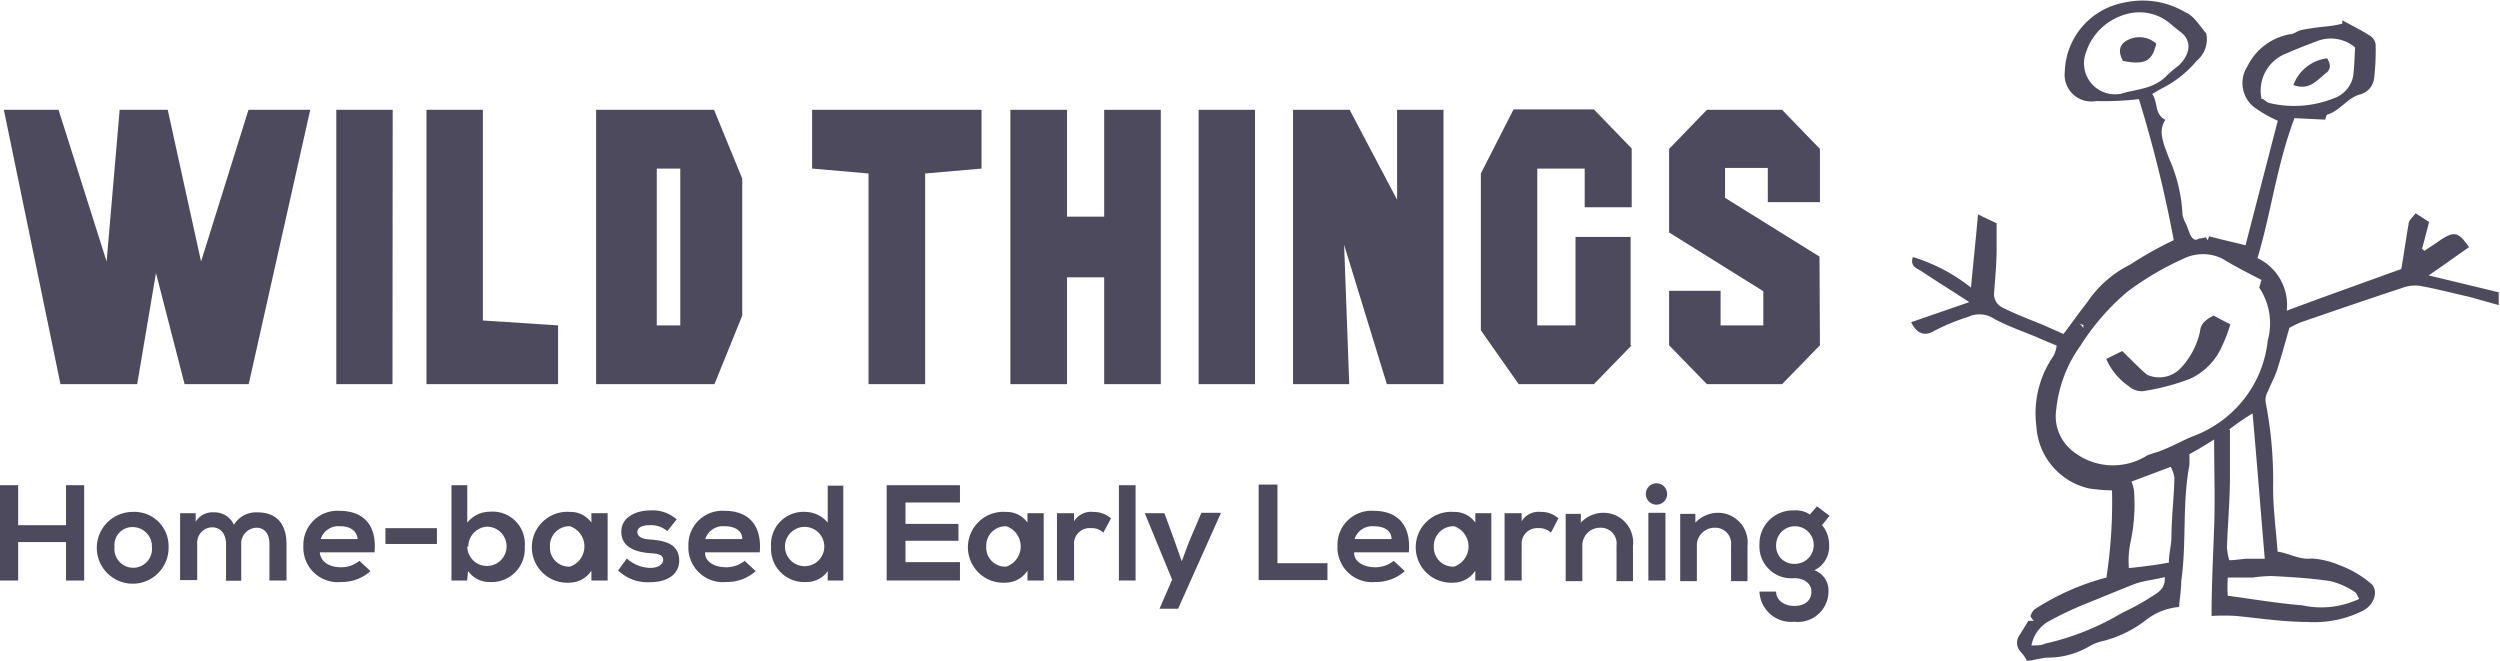 <svg id="Layer_1" data-name="Layer 1" xmlns="http://www.w3.org/2000/svg" xmlns:xlink="http://www.w3.org/1999/xlink" viewBox="0 0 117.01 30.92"><defs><style>.cls-1{fill:none;}.cls-2{clip-path:url(#clip-path);}.cls-3{fill:#4e4a5d;}</style><clipPath id="clip-path" transform="translate(-12.26 -6.54)"><rect class="cls-1" x="-4.89" y="6.54" width="151.29" height="30.92"/></clipPath></defs><g class="cls-2"><path class="cls-3" d="M115.14,17.72l.37-.07.08.14a1.46,1.46,0,0,1,.07-.19c.52.14,1.06.26,1.7.42.49-1.9,1-3.86,1.51-5.83a5.94,5.94,0,0,1-1.13-.65,1.44,1.44,0,0,1-.29-1.9,2.76,2.76,0,0,1,2-1.5c.19,0,.38-.19.59-.21.38-.07.78-.12,1.16-.16s.45-.07.69-.12c0,0,0-.11,0-.16.45.25.9.46,1.32.74a.55.55,0,0,1,.24.39,11.71,11.71,0,0,1-.07,1.58.89.89,0,0,1-.66.76c-.59.16-.92.74-1.49.93-.1,0-.12.21-.14.25l-1.44-.07c-.83,2.2-1.09,4.42-1.73,6.55a2.43,2.43,0,0,1,1.37,2.46c1.82-.68,3.57-1.3,5.36-1.95.12-.69.22-1.41.34-2.1,0-.19.21-.33.33-.51l.63.41c-.11.42-.21.84-.33,1.25,0,0,.07.07.12.1.24-.17.47-.31.69-.47.68-.46.89-.44,1.39.3-.61.42-1.21.86-1.89,1.32l3.28.79c0,.16,0,.35,0,.6l-1.32-.37c-.78-.18-1.59-.39-2.36-.53a1.65,1.65,0,0,0-.76.07c-1.61.53-3.24,1.09-4.84,1.64a5,5,0,0,0-.52.26c-.19.67-.36,1.29-.55,1.89-.11.37-.3.7-.45,1.07a.82.82,0,0,0-.11.51,19,19,0,0,1,.35,4c0,1,.14,2,.21,3,.55.07,1,.39,1.59.32a3.91,3.91,0,0,1,1.3.31,4.83,4.83,0,0,1,1.44.83c.42.3.23,1-.31,1.29a5.07,5.07,0,0,1-2.62.54c-1.11,0-2.22-.17-3.33-.28a9,9,0,0,0-1.16,0c0-1.39.07-2.76.12-4.12s0-2.73,0-4.14c-.36.23-.74.46-1.16.69a4.88,4.88,0,0,1,0,.53c-.34,1.79-.12,3.61-.38,5.42,0,.39-.07.79-.1,1.2a2.88,2.88,0,0,0-1.51.58,5.51,5.51,0,0,1-2,1,2.33,2.33,0,0,0-.64.23,3.87,3.87,0,0,1-2.06.56,7.52,7.52,0,0,0-.9.18,1.71,1.71,0,0,0-.33-.48.61.61,0,0,1,0-.79c.12-.21.26-.42.38-.63h.26c-.07-.07-.09-.13-.14-.18s.09-.3.19-.37a11.63,11.63,0,0,1,3.35-1.48,23.31,23.31,0,0,0,.26-4.08,7.61,7.61,0,0,1-1.08-.09,3.17,3.17,0,0,1-2.46-2.91,4.72,4.72,0,0,1,.8-3.29,1.42,1.42,0,0,0,.15-.49c-.29-.11-.62-.25-.93-.39-.68-.28-1.39-.53-2-.86a1.24,1.24,0,0,0-1.21-.09,9.74,9.74,0,0,0-1.58.65c-.45.28-.83.14-1.09-.4l2.72-.94c-.78-.51-1.49-.95-2.2-1.42-.23-.16-.59-.23-.44-.69A8.23,8.23,0,0,1,104.51,20c.11-1.21.23-2.29.33-3.43.26.14.54.26.87.42,0,.35,0,.76,0,1.18,0,.69-.07,1.41-.12,2.11a.69.69,0,0,0,.43.67c.59.3,1.2.53,1.82.78l1,.44c.37-.48.73-1,1.11-1.48a5.16,5.16,0,0,1,2-1.76,17.61,17.61,0,0,1,2.05-1.15,59.39,59.39,0,0,0-1.63-6.6,14.25,14.25,0,0,1-2,.09A1.25,1.25,0,0,1,108.9,9.9a3.39,3.39,0,0,1,2.79-3.24,3.93,3.93,0,0,1,2.83.44c.45.18.73.71,1,1a1.31,1.31,0,0,1-.45,1.29,5.12,5.12,0,0,1-1.65,1.3c-.14.07-.26.16-.43.25.29.38.08.93.62,1.21-.38.55-.05,1.18.16,1.78a7.26,7.26,0,0,1,.64,2.66,1.6,1.6,0,0,0,.17.44c.07.16.12.33.19.49S115,17.84,115.14,17.72Zm3,1.94c-.61-.32-1.23-.62-1.84-1a2.06,2.06,0,0,0-1.87,0,13.68,13.68,0,0,0-2.62,1.55,11,11,0,0,0-2.17,2.5,6.18,6.18,0,0,0-1.14,3,2.08,2.08,0,0,0,.66,1.85,3,3,0,0,0,3.59.3,3.38,3.38,0,0,1,.48-.16c.18-.07.37-.14.56-.23.38-.16.74-.37,1.11-.51a5.49,5.49,0,0,0,2.25-1.57,5.34,5.34,0,0,0,1.25-2.92A3,3,0,0,0,118,20,1.93,1.93,0,0,0,118.09,19.66Zm-6.64-8.72c.69-.23,1.56-.21,2.17-.86a6.57,6.57,0,0,1,.57-.48c.5-.49.69-1.16,0-1.62l-.34-.28a2.23,2.23,0,0,0-2.07-.51A2.73,2.73,0,0,0,109.89,9,1.45,1.45,0,0,0,111.45,10.94Zm6.66.23c.1.05.19.16.31.19a5,5,0,0,0,3-.21,1.4,1.4,0,0,0,.92-1c.07-.49.07-1,.1-1.39a1.77,1.77,0,0,0-1.82-.28c-.48.18-.92.35-1.37.55A1.86,1.86,0,0,0,118.11,11.17Zm-1.53,15.48c0,.77,0,1.48,0,2.2,0,1.11-.1,2.2-.14,3.31a2.78,2.78,0,0,0,.11.6c.34,0,.6-.07.88-.07s.57,0,.78,0c-.19-2.22-.36-4.44-.57-6.8C117.19,26.19,116.89,26.42,116.58,26.65Zm-2.86,6.23c0-.37.09-.72.12-1.09,0-1,.12-1.92.14-2.89a1.53,1.53,0,0,0-.17-.51l-1.84.69a1.84,1.84,0,0,1,.12.42,8.44,8.44,0,0,1-.17,2.45,4.22,4.22,0,0,0-.07,1.18C112.52,33.06,113.08,33,113.72,32.88Zm2.81,1.55c1.18.16,2.29.35,3.43.44a4.15,4.15,0,0,0,2.67-.3c-.08-.12-.12-.28-.22-.33a3.46,3.46,0,0,0-1.13-.5c-.9-.14-1.82-.19-2.74-.24a6.65,6.65,0,0,0-.88.07c-.37,0-.75,0-1.18,0C116.51,33.92,116.51,34.18,116.53,34.43Zm-3-.88c-.47.12-.92.16-1.35.3-.85.33-1.65.67-2.48,1a16.08,16.08,0,0,0-1.51.72,1.65,1.65,0,0,0-.9,1.18c.26,0,.45,0,.66-.09a12.28,12.28,0,0,0,3.59-1.44,11.65,11.65,0,0,0,1.35-.74C113.2,34.31,113.62,34.13,113.58,33.55Zm-3.81-11.66c0-.05,0-.12,0-.14s-.07,0-.19-.07A1.13,1.13,0,0,1,109.77,21.89Z" transform="translate(-12.26 -6.54)"/><path class="cls-3" d="M115.87,21.31c.24.14.47.25.78.41a7.59,7.59,0,0,1-.38,1,3,3,0,0,1-1.51,1.55,10.36,10.36,0,0,1-2.22.58.91.91,0,0,1-.64-.23,3,3,0,0,1-1.06-1.28l.75-.37c.38.37.76.77,1.16,1.11a1.39,1.39,0,0,0,1.63-.37,3.61,3.61,0,0,0,.85-1.66C115.26,21.65,115.56,21.47,115.87,21.31Z" transform="translate(-12.26 -6.54)"/><path class="cls-3" d="M111.62,9.39c-.17-.33-.22-.63.07-.88a1.19,1.19,0,0,1,1.49.07C113,9.39,112.66,9.6,111.62,9.39Z" transform="translate(-12.26 -6.54)"/><path class="cls-3" d="M119.6,10.52a1.93,1.93,0,0,1,1.58-1.25c.15.26.19.44,0,.65C120.71,10.27,120.38,10.8,119.6,10.52Z" transform="translate(-12.26 -6.54)"/><path class="cls-3" d="M26.78,11.68,23.9,24.52h-3l-1.34-5.2-.88,5.2H15.09L12.44,11.68H15l2.25,7.1.61-7.1h2.25l1.56,7.1,2.22-7.1Z" transform="translate(-12.26 -6.54)"/><path class="cls-3" d="M30.63,24.52H28V11.68h2.64Z" transform="translate(-12.26 -6.54)"/><path class="cls-3" d="M38.38,24.52H32.22V11.68h2.64v9.86l3.52.23Z" transform="translate(-12.26 -6.54)"/><path class="cls-3" d="M47,21.31l-1.3,3.21H40.16V11.68h5.52L47,14.9Zm-2.9.46V14.43H43v7.34Z" transform="translate(-12.26 -6.54)"/><path class="cls-3" d="M58.2,14.43l-2.64.23v9.86H52.91V14.66l-2.64-.23V11.68H58.2Z" transform="translate(-12.26 -6.54)"/><path class="cls-3" d="M66.59,24.52H63.94v-5H62.2v5H59.55V11.68H62.2v5h1.74v-5h2.65Z" transform="translate(-12.26 -6.54)"/><path class="cls-3" d="M71,24.52H68.36V11.68H71Z" transform="translate(-12.26 -6.54)"/><path class="cls-3" d="M79.82,24.52H77.17l-2-6.52.24,6.52H72.78V11.68h2.65l2.22,4.21V11.68h2.17Z" transform="translate(-12.26 -6.54)"/><path class="cls-3" d="M88.63,22.7l-1.77,1.82H83.34L81.57,22V14.66l1.53-3h3.76l1.77,1.83v2.75h-2.2V14.43H84.21v7.34H86L86,17.63h2.58V22.7Z" transform="translate(-12.26 -6.54)"/><path class="cls-3" d="M97.44,22.7l-1.77,1.82H92.15L90.38,22.7V20.15h2.41v1.62h2v-1.6l-4.41-2.75V13.51l1.77-1.83h3.52l1.77,1.83V16H95v-1.6H93V15.8l4.42,2.75Z" transform="translate(-12.26 -6.54)"/><path class="cls-3" d="M15.35,33.71v-1.8H13.11v1.8h-.85V29.25h.85v1.87h2.24V29.25h.85v4.46Z" transform="translate(-12.26 -6.54)"/><path class="cls-3" d="M20.15,32.14a1.68,1.68,0,1,1-1.7-1.64A1.6,1.6,0,0,1,20.15,32.14Zm-2.53,0a.88.88,0,1,0,1.75,0,.9.9,0,0,0-.88-.93A.84.84,0,0,0,17.62,32.14Z" transform="translate(-12.26 -6.54)"/><path class="cls-3" d="M22.84,33.71V32c0-.41-.21-.78-.66-.78a.72.72,0,0,0-.69.78v1.69h-.8V30.56h.73l0,.4a.91.91,0,0,1,.85-.44,1,1,0,0,1,.94.58,1.21,1.21,0,0,1,1.09-.58c.92,0,1.37.55,1.37,1.5v1.69h-.8V32c0-.41-.17-.76-.62-.76a.74.74,0,0,0-.7.79v1.69h-.76Z" transform="translate(-12.26 -6.54)"/><path class="cls-3" d="M27.23,32.42c.05.39.4.67,1,.67a1.33,1.33,0,0,0,.85-.3l.52.48a2,2,0,0,1-1.37.51,1.61,1.61,0,0,1-1.77-1.69,1.59,1.59,0,0,1,1.7-1.64c1.09,0,1.75.65,1.63,1.94H27.23ZM29,31.77c-.05-.42-.38-.6-.83-.6a.87.87,0,0,0-.9.6Z" transform="translate(-12.26 -6.54)"/><path class="cls-3" d="M30.3,31.26h2.41V32H30.3Z" transform="translate(-12.26 -6.54)"/><path class="cls-3" d="M34.13,29.25V31a1.36,1.36,0,0,1,1.06-.51,1.51,1.51,0,0,1,1.63,1.65,1.55,1.55,0,0,1-1.65,1.64,1.21,1.21,0,0,1-1-.51l-.05.44h-.73V29.25Zm0,2.87a.92.92,0,1,0,.92-.93A.93.93,0,0,0,34.18,32.12Z" transform="translate(-12.26 -6.54)"/><path class="cls-3" d="M39.94,30.56h.76v3.15h-.76l0-.46a1.23,1.23,0,0,1-1,.56,1.66,1.66,0,1,1,0-3.31,1.19,1.19,0,0,1,1,.5ZM38,32.12a.89.89,0,0,0,.94.94,1,1,0,0,0,0-1.89A.91.91,0,0,0,38,32.12Z" transform="translate(-12.26 -6.54)"/><path class="cls-3" d="M43.49,31.4a1.15,1.15,0,0,0-.81-.28c-.38,0-.59.12-.59.32s.19.33.59.35c.62.05,1.37.16,1.37,1,0,.56-.47,1-1.37,1a2,2,0,0,1-1.49-.55l.41-.56a1.69,1.69,0,0,0,1.11.44c.3,0,.59-.14.59-.37s-.19-.3-.64-.32c-.62-.05-1.32-.26-1.32-1s.78-1,1.34-1a1.7,1.7,0,0,1,1.25.42Z" transform="translate(-12.26 -6.54)"/><path class="cls-3" d="M45.26,32.42c0,.39.4.67,1,.67a1.35,1.35,0,0,0,.85-.3l.52.48a2,2,0,0,1-1.37.51,1.62,1.62,0,0,1-1.78-1.69,1.59,1.59,0,0,1,1.71-1.64c1.08,0,1.74.65,1.63,1.94H45.26ZM47,31.77c0-.42-.38-.6-.83-.6a.87.87,0,0,0-.9.6Z" transform="translate(-12.26 -6.54)"/><path class="cls-3" d="M51.73,29.25v4.46H51l0-.44a1.19,1.19,0,0,1-1,.51,1.55,1.55,0,0,1-1.65-1.64,1.52,1.52,0,0,1,1.63-1.64A1.38,1.38,0,0,1,51,31V29.27h.78ZM49,32.12a.92.92,0,0,0,1.84,0,.92.92,0,1,0-1.84,0Z" transform="translate(-12.26 -6.54)"/><path class="cls-3" d="M57.19,33.71H53.76V29.25h3.43v.81H54.64v1h2.48v.79H54.64v1h2.55Z" transform="translate(-12.26 -6.54)"/><path class="cls-3" d="M60.35,30.56h.76v3.15h-.76l0-.46a1.23,1.23,0,0,1-1,.56,1.66,1.66,0,1,1,0-3.31,1.19,1.19,0,0,1,1,.5Zm-1.93,1.56a.89.89,0,0,0,.94.94,1,1,0,0,0,0-1.89A.91.91,0,0,0,58.42,32.12Z" transform="translate(-12.26 -6.54)"/><path class="cls-3" d="M62.53,30.56l0,.38a.93.93,0,0,1,.9-.44,1.24,1.24,0,0,1,.83.3l-.36.67a.75.75,0,0,0-.56-.21.73.73,0,0,0-.81.79v1.66h-.8V30.56Z" transform="translate(-12.26 -6.54)"/><path class="cls-3" d="M65.41,29.25v4.46h-.78V29.25Z" transform="translate(-12.26 -6.54)"/><path class="cls-3" d="M69.4,30.56l-2,4.47h-.87l.59-1.36-1.28-3.11h.92l.5,1.37.31.88.33-.88.59-1.39h.87Z" transform="translate(-12.26 -6.54)"/><path class="cls-3" d="M72.05,29.22V32.9h2.34v.79H71.17V29.22Z" transform="translate(-12.26 -6.54)"/><path class="cls-3" d="M75.64,32.42c0,.39.4.67,1,.67a1.35,1.35,0,0,0,.85-.3l.52.48a2,2,0,0,1-1.37.51,1.62,1.62,0,0,1-1.78-1.69,1.59,1.59,0,0,1,1.71-1.64c1.08,0,1.74.65,1.63,1.94H75.64Zm1.75-.65c0-.42-.38-.6-.83-.6a.87.87,0,0,0-.9.6Z" transform="translate(-12.26 -6.54)"/><path class="cls-3" d="M81.31,30.56h.75v3.15h-.75l0-.46a1.22,1.22,0,0,1-1,.56,1.66,1.66,0,1,1,0-3.31,1.19,1.19,0,0,1,1,.5Zm-1.94,1.56a.9.9,0,0,0,.95.94,1,1,0,0,0,0-1.89A.92.92,0,0,0,79.37,32.12Z" transform="translate(-12.26 -6.54)"/><path class="cls-3" d="M83.48,30.56l0,.38a.92.92,0,0,1,.9-.44,1.2,1.2,0,0,1,.82.3l-.35.67a.79.79,0,0,0-.57-.21.73.73,0,0,0-.8.79v1.66h-.8V30.56Z" transform="translate(-12.26 -6.54)"/><path class="cls-3" d="M87.92,33.71V32.07a.74.74,0,0,0-.78-.83.83.83,0,0,0-.82.88v1.62h-.78V30.59h.71l0,.41a1.45,1.45,0,0,1,1.07-.46,1.39,1.39,0,0,1,1.37,1.55v1.65h-.81Z" transform="translate(-12.26 -6.54)"/><path class="cls-3" d="M90.29,29.66a.48.48,0,0,1-1,0A.48.48,0,0,1,90.29,29.66Zm-.88.88v3.17h.8V30.54Z" transform="translate(-12.26 -6.54)"/><path class="cls-3" d="M93.28,33.71V32.07a.74.74,0,0,0-.77-.83.83.83,0,0,0-.83.88v1.62H90.9V30.59h.71l0,.41a1.48,1.48,0,0,1,1.07-.46,1.39,1.39,0,0,1,1.37,1.55v1.65h-.81Z" transform="translate(-12.26 -6.54)"/><path class="cls-3" d="M97.3,30.24l.59.44-.35.44a1.4,1.4,0,0,1,.33.93,1.23,1.23,0,0,1-.69,1.18,1,1,0,0,1,.66,1,1.43,1.43,0,0,1-1.6,1.41,1.48,1.48,0,0,1-1.63-1.41h.78c0,.41.38.67.85.67s.8-.23.8-.67-.42-.63-.8-.63a1.49,1.49,0,0,1-1.63-1.57,1.56,1.56,0,0,1,1.63-1.6,1.16,1.16,0,0,1,.73.19Zm-1.91,1.81a.83.83,0,0,0,.85.88.88.88,0,1,0-.85-.88Z" transform="translate(-12.26 -6.54)"/></g></svg>